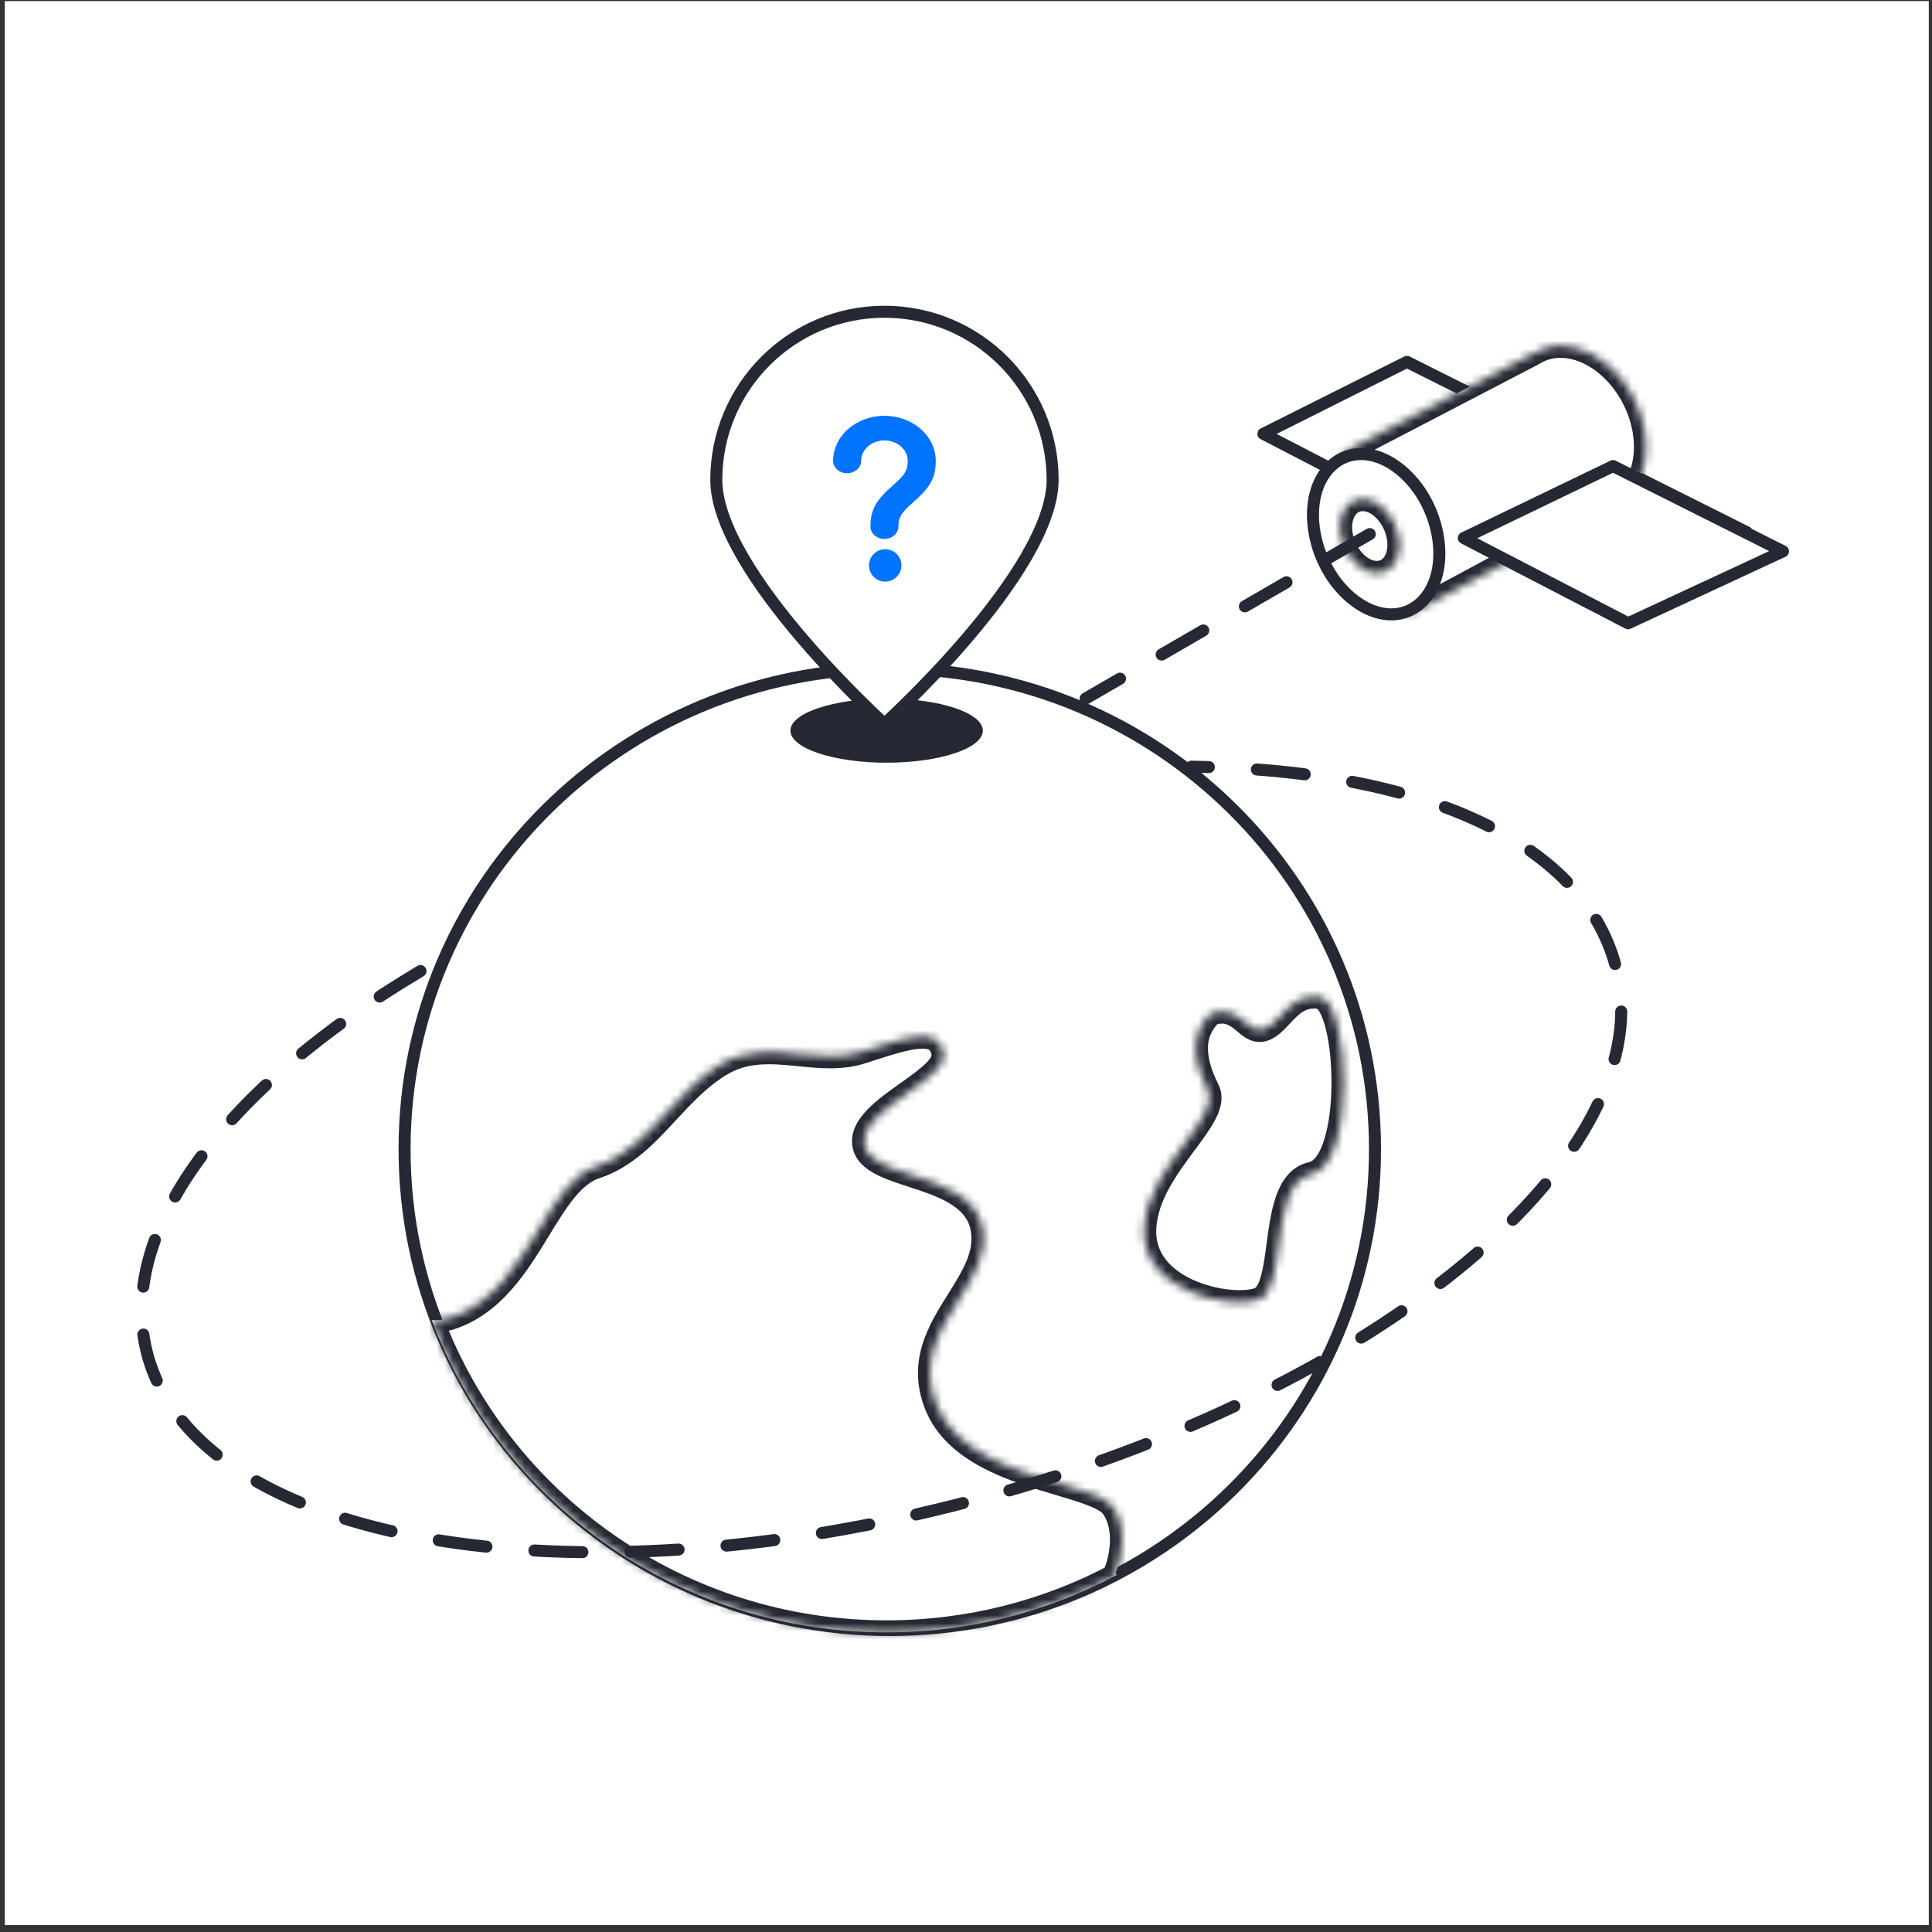 <svg width="241" height="241" viewBox="0 0 241 241" fill="none" xmlns="http://www.w3.org/2000/svg">
<rect x="0" y="0" width="241" height="241" fill="#333333" stroke="none"/>
<rect width="240" height="240" transform="translate(0.6 0.139)" fill="white"/>
<path d="M170.358 143.359C170.358 175.645 143.938 201.83 111.332 201.83C78.725 201.83 52.305 175.645 52.305 143.359C52.305 111.073 78.725 84.889 111.332 84.889C143.938 84.889 170.358 111.073 170.358 143.359Z" stroke="#262933" stroke-width="1.5"/>
<path d="M110.993 203.33C144.414 203.33 171.519 176.487 171.519 143.359C171.519 110.232 144.414 83.389 110.993 83.389C77.572 83.389 50.467 110.232 50.467 143.359C50.467 176.487 77.572 203.33 110.993 203.33Z" fill="white" stroke="#262933" stroke-width="1.5"/>
<ellipse cx="110.6" cy="91.139" rx="12" ry="4" fill="#262933"/>
<mask id="path-4-inside-1_3470_2994" fill="white">
<path fill-rule="evenodd" clip-rule="evenodd" d="M139.279 196.476C130.739 201.036 120.966 203.624 110.584 203.624C84.609 203.624 62.452 187.427 53.844 164.671C54.639 164.719 55.431 164.628 56.215 164.373C61.522 162.644 64.519 157.747 67.213 153.345C69.413 149.751 71.411 146.486 74.3 145.545C77.987 144.344 80.566 141.569 83.209 138.725C85.172 136.611 87.171 134.46 89.685 132.889C92.972 130.836 96.356 131.173 99.74 131.51C102.348 131.77 104.957 132.03 107.522 131.195C113.414 129.275 117.163 128.054 117.684 131.412C117.925 132.965 115.65 134.583 113.22 136.311C110.395 138.32 107.361 140.478 107.831 142.854C108.213 144.786 110.848 145.647 113.796 146.61C117.59 147.849 121.901 149.257 122.586 153.335C123.118 156.5 121.374 159.285 119.548 162.2C117.193 165.959 114.704 169.933 116.791 175.215C119.153 181.191 126.527 183.384 132.161 185.06C135.368 186.014 138.012 186.801 138.847 188.021C140.691 190.714 139.831 194.561 139.171 196.148L139.279 196.476ZM155.312 127.518C156.058 128.144 156.712 128.694 157.635 128.394C158.432 128.134 159.083 127.433 159.779 126.683C160.953 125.419 162.256 124.017 164.605 124.359C168.347 124.904 169.155 145.22 163.623 146.435C160.578 147.103 160.003 151.418 159.476 155.368C159.045 158.596 158.647 161.579 156.961 162.129C153.212 163.35 142.346 161.01 142.734 153.239C142.938 149.158 145.599 145.574 147.824 142.578C149.835 139.869 151.49 137.641 150.65 135.961C148.882 132.421 148.36 129.063 151.046 126.424C153.181 125.728 154.326 126.69 155.312 127.518Z"/>
</mask>
<path fill-rule="evenodd" clip-rule="evenodd" d="M139.279 196.476C130.739 201.036 120.966 203.624 110.584 203.624C84.609 203.624 62.452 187.427 53.844 164.671C54.639 164.719 55.431 164.628 56.215 164.373C61.522 162.644 64.519 157.747 67.213 153.345C69.413 149.751 71.411 146.486 74.3 145.545C77.987 144.344 80.566 141.569 83.209 138.725C85.172 136.611 87.171 134.46 89.685 132.889C92.972 130.836 96.356 131.173 99.74 131.51C102.348 131.77 104.957 132.03 107.522 131.195C113.414 129.275 117.163 128.054 117.684 131.412C117.925 132.965 115.65 134.583 113.22 136.311C110.395 138.32 107.361 140.478 107.831 142.854C108.213 144.786 110.848 145.647 113.796 146.61C117.59 147.849 121.901 149.257 122.586 153.335C123.118 156.5 121.374 159.285 119.548 162.2C117.193 165.959 114.704 169.933 116.791 175.215C119.153 181.191 126.527 183.384 132.161 185.06C135.368 186.014 138.012 186.801 138.847 188.021C140.691 190.714 139.831 194.561 139.171 196.148L139.279 196.476ZM155.312 127.518C156.058 128.144 156.712 128.694 157.635 128.394C158.432 128.134 159.083 127.433 159.779 126.683C160.953 125.419 162.256 124.017 164.605 124.359C168.347 124.904 169.155 145.22 163.623 146.435C160.578 147.103 160.003 151.418 159.476 155.368C159.045 158.596 158.647 161.579 156.961 162.129C153.212 163.35 142.346 161.01 142.734 153.239C142.938 149.158 145.599 145.574 147.824 142.578C149.835 139.869 151.49 137.641 150.65 135.961C148.882 132.421 148.36 129.063 151.046 126.424C153.181 125.728 154.326 126.69 155.312 127.518Z" fill="white"/>
<path d="M139.279 196.476L139.986 197.799L141.101 197.204L140.703 196.004L139.279 196.476ZM53.844 164.671L53.934 163.173L51.621 163.033L52.441 165.201L53.844 164.671ZM56.215 164.373L56.68 165.799L56.68 165.799L56.215 164.373ZM67.213 153.345L65.934 152.562L67.213 153.345ZM74.3 145.545L74.765 146.972L74.3 145.545ZM83.209 138.725L82.11 137.704L83.209 138.725ZM89.685 132.889L90.48 134.161V134.161L89.685 132.889ZM99.74 131.51L99.591 133.003L99.74 131.51ZM107.522 131.195L107.987 132.621L107.522 131.195ZM117.684 131.412L119.166 131.182V131.182L117.684 131.412ZM113.22 136.311L112.35 135.089L113.22 136.311ZM107.831 142.854L106.359 143.145V143.145L107.831 142.854ZM113.796 146.61L113.33 148.036L113.796 146.61ZM122.586 153.335L121.107 153.584L122.586 153.335ZM119.548 162.2L118.277 161.403L119.548 162.2ZM116.791 175.215L115.396 175.766L116.791 175.215ZM132.161 185.06L131.734 186.498L132.161 185.06ZM138.847 188.021L140.085 187.174V187.174L138.847 188.021ZM139.171 196.148L137.786 195.572L137.571 196.089L137.747 196.621L139.171 196.148ZM157.635 128.394L157.17 126.967V126.967L157.635 128.394ZM155.312 127.518L156.277 126.37L156.277 126.37L155.312 127.518ZM159.779 126.683L158.68 125.662L158.68 125.662L159.779 126.683ZM164.605 124.359L164.388 125.843L164.605 124.359ZM163.623 146.435L163.301 144.97L163.623 146.435ZM159.476 155.368L157.989 155.17V155.17L159.476 155.368ZM156.961 162.129L156.497 160.702H156.497L156.961 162.129ZM142.734 153.239L141.236 153.165L142.734 153.239ZM147.824 142.578L149.029 143.472L147.824 142.578ZM150.65 135.961L151.992 135.29V135.29L150.65 135.961ZM151.046 126.424L150.581 124.998L150.246 125.107L149.994 125.354L151.046 126.424ZM138.573 195.153C130.245 199.6 120.714 202.124 110.584 202.124V205.124C121.218 205.124 131.232 202.473 139.986 197.799L138.573 195.153ZM110.584 202.124C85.246 202.124 63.639 186.325 55.247 164.14L52.441 165.201C61.265 188.528 83.972 205.124 110.584 205.124V202.124ZM55.75 162.947C55.155 163.141 54.552 163.211 53.934 163.173L53.753 166.168C54.726 166.227 55.707 166.116 56.68 165.799L55.75 162.947ZM65.934 152.562C63.176 157.069 60.443 161.418 55.75 162.947L56.68 165.799C62.602 163.87 65.863 158.425 68.493 154.128L65.934 152.562ZM73.835 144.119C72 144.717 70.556 146.016 69.339 147.498C68.124 148.978 67.019 150.789 65.934 152.562L68.493 154.128C69.607 152.307 70.601 150.689 71.658 149.402C72.712 148.118 73.711 147.315 74.765 146.972L73.835 144.119ZM82.11 137.704C79.418 140.601 77.092 143.058 73.835 144.119L74.765 146.972C78.883 145.63 81.714 142.537 84.308 139.746L82.11 137.704ZM88.891 131.617C86.18 133.311 84.051 135.614 82.11 137.704L84.308 139.746C86.293 137.609 88.162 135.61 90.48 134.161L88.891 131.617ZM99.888 130.018C96.564 129.686 92.67 129.256 88.891 131.617L90.48 134.161C93.275 132.415 96.147 132.659 99.591 133.003L99.888 130.018ZM107.057 129.769C104.84 130.491 102.549 130.283 99.888 130.018L99.591 133.003C102.148 133.258 105.074 133.57 107.987 132.621L107.057 129.769ZM119.166 131.182C118.99 130.046 118.489 129.047 117.508 128.425C116.595 127.846 115.511 127.756 114.509 127.828C112.541 127.97 109.919 128.836 107.057 129.769L107.987 132.621C111.017 131.634 113.214 130.93 114.725 130.821C115.462 130.767 115.781 130.882 115.901 130.958C115.954 130.992 116.117 131.099 116.202 131.642L119.166 131.182ZM114.089 137.534C115.274 136.691 116.555 135.784 117.496 134.874C118.355 134.043 119.412 132.765 119.166 131.182L116.202 131.642C116.197 131.613 116.236 131.919 115.411 132.718C114.667 133.437 113.596 134.203 112.35 135.089L114.089 137.534ZM109.302 142.563C109.218 142.135 109.396 141.492 110.368 140.488C111.305 139.52 112.644 138.561 114.089 137.534L112.35 135.089C110.97 136.071 109.38 137.195 108.212 138.402C107.078 139.574 105.974 141.197 106.359 143.145L109.302 142.563ZM114.262 145.184C112.748 144.689 111.494 144.275 110.561 143.774C109.618 143.268 109.361 142.862 109.302 142.563L106.359 143.145C106.682 144.778 107.934 145.769 109.142 146.417C110.359 147.071 111.897 147.568 113.33 148.036L114.262 145.184ZM124.066 153.086C123.629 150.489 122.018 148.794 120.148 147.633C118.328 146.504 116.119 145.79 114.262 145.184L113.33 148.036C115.267 148.668 117.11 149.279 118.566 150.182C119.971 151.054 120.858 152.103 121.107 153.584L124.066 153.086ZM120.819 162.996C122.566 160.207 124.709 156.915 124.066 153.086L121.107 153.584C121.528 156.085 120.181 158.363 118.277 161.403L120.819 162.996ZM118.186 174.663C116.409 170.166 118.421 166.824 120.819 162.996L118.277 161.403C115.965 165.094 112.999 169.7 115.396 175.766L118.186 174.663ZM132.589 183.623C129.747 182.777 126.64 181.848 123.951 180.424C121.272 179.006 119.184 177.188 118.186 174.663L115.396 175.766C116.76 179.217 119.54 181.484 122.547 183.076C125.544 184.662 128.942 185.668 131.734 186.498L132.589 183.623ZM140.085 187.174C139.389 186.157 138.125 185.52 136.953 185.049C135.708 184.549 134.17 184.093 132.589 183.623L131.734 186.498C133.359 186.982 134.747 187.396 135.834 187.833C136.994 188.299 137.47 188.665 137.61 188.869L140.085 187.174ZM140.556 196.724C140.947 195.784 141.371 194.253 141.446 192.566C141.522 190.885 141.256 188.885 140.085 187.174L137.61 188.869C138.281 189.85 138.508 191.12 138.449 192.432C138.391 193.739 138.055 194.926 137.786 195.572L140.556 196.724ZM140.703 196.004L140.594 195.676L137.747 196.621L137.856 196.949L140.703 196.004ZM157.17 126.967C157.124 126.982 157.116 126.977 157.128 126.978C157.135 126.979 157.115 126.979 157.055 126.95C156.989 126.919 156.895 126.862 156.757 126.76C156.617 126.655 156.47 126.532 156.277 126.37L154.348 128.667C154.947 129.17 156.263 130.418 158.099 129.82L157.17 126.967ZM158.68 125.662C157.902 126.5 157.522 126.853 157.17 126.967L158.099 129.82C159.342 129.415 160.265 128.365 160.879 127.704L158.68 125.662ZM164.821 122.875C161.615 122.408 159.81 124.446 158.68 125.662L160.879 127.704C162.096 126.392 162.897 125.626 164.388 125.843L164.821 122.875ZM163.944 147.9C165.093 147.648 165.969 146.918 166.611 146.055C167.248 145.197 167.719 144.128 168.069 142.992C168.772 140.718 169.08 137.888 169.091 135.152C169.103 132.411 168.816 129.649 168.26 127.493C167.984 126.423 167.623 125.423 167.147 124.637C166.7 123.9 165.961 123.041 164.821 122.875L164.388 125.843C164.184 125.813 164.288 125.709 164.581 126.191C164.843 126.625 165.115 127.312 165.355 128.242C165.831 130.086 166.102 132.581 166.091 135.14C166.081 137.703 165.788 140.213 165.203 142.107C164.91 143.055 164.566 143.777 164.203 144.265C163.845 144.747 163.535 144.918 163.301 144.97L163.944 147.9ZM160.963 155.566C161.232 153.547 161.492 151.652 162.018 150.174C162.546 148.694 163.182 148.067 163.944 147.9L163.301 144.97C161.019 145.47 159.845 147.335 159.192 149.167C158.538 151.002 158.246 153.24 157.989 155.17L160.963 155.566ZM157.426 163.555C159.04 163.029 159.748 161.449 160.127 160.182C160.532 158.826 160.753 157.141 160.963 155.566L157.989 155.17C157.769 156.823 157.575 158.243 157.252 159.323C156.903 160.493 156.569 160.679 156.497 160.702L157.426 163.555ZM141.236 153.165C140.998 157.93 144.268 160.897 147.683 162.425C149.408 163.197 151.259 163.654 152.938 163.839C154.588 164.02 156.207 163.952 157.426 163.555L156.497 160.702C155.841 160.916 154.696 161.014 153.266 160.857C151.865 160.703 150.321 160.319 148.909 159.687C146.051 158.408 144.082 156.319 144.232 153.314L141.236 153.165ZM146.62 141.684C144.458 144.595 141.467 148.548 141.236 153.165L144.232 153.314C144.41 149.768 146.741 146.553 149.029 143.472L146.62 141.684ZM149.308 136.631C149.398 136.811 149.47 137.215 148.968 138.206C148.478 139.173 147.652 140.294 146.62 141.684L149.029 143.472C150.007 142.154 151.014 140.806 151.644 139.562C152.262 138.342 152.742 136.791 151.992 135.29L149.308 136.631ZM149.994 125.354C148.351 126.969 147.658 128.864 147.678 130.869C147.697 132.807 148.378 134.769 149.308 136.631L151.992 135.29C151.154 133.613 150.69 132.126 150.678 130.84C150.666 129.622 151.055 128.518 152.097 127.494L149.994 125.354ZM156.277 126.37C155.809 125.977 155.092 125.358 154.143 124.998C153.124 124.61 151.95 124.552 150.581 124.998L151.51 127.85C152.276 127.601 152.743 127.675 153.077 127.802C153.48 127.955 153.829 128.232 154.348 128.667L156.277 126.37Z" fill="#262933" mask="url(#path-4-inside-1_3470_2994)"/>
<path d="M52.452 121.13C28.169 135.57 14.252 153.67 18.401 169.011C24.742 192.455 70.873 200.579 121.437 187.156C172.002 173.734 207.852 143.847 201.511 120.403C197.327 104.932 177.303 95.977 148.625 95.638" stroke="#262933" stroke-width="1.5" stroke-linecap="round" stroke-dasharray="6 6"/>
<path d="M131.306 59.867C131.306 62.666 130.029 65.992 128.012 69.467C126.007 72.924 123.322 76.441 120.622 79.604C117.923 82.764 115.223 85.555 113.196 87.555C112.183 88.555 111.339 89.357 110.749 89.909C110.59 90.058 110.449 90.189 110.328 90.3C110.207 90.189 110.066 90.058 109.906 89.909C109.316 89.357 108.473 88.555 107.46 87.555C105.433 85.555 102.732 82.764 100.034 79.604C97.333 76.441 94.649 72.924 92.643 69.467C90.627 65.992 89.35 62.666 89.35 59.867C89.35 48.281 98.742 38.889 110.328 38.889C121.914 38.889 131.306 48.281 131.306 59.867Z" fill="white" stroke="#262933" stroke-width="1.5"/>
<path fill-rule="evenodd" clip-rule="evenodd" d="M105.8 53.515C107 52.459 108.628 51.865 110.326 51.865C112.024 51.865 113.652 52.459 114.852 53.515C116.052 54.571 116.727 56.004 116.727 57.498C116.727 59.716 115.931 60.882 113.887 62.68L113.573 62.963C112.386 64.042 112.072 64.587 112.072 65.691C112.072 66.099 111.888 66.489 111.56 66.778C111.233 67.066 110.789 67.227 110.326 67.227C109.863 67.227 109.419 67.066 109.092 66.778C108.764 66.489 108.58 66.099 108.58 65.691C108.58 63.473 109.376 62.307 111.42 60.509L111.734 60.226C112.921 59.147 113.235 58.602 113.235 57.498C113.235 56.819 112.929 56.168 112.383 55.688C111.838 55.207 111.098 54.938 110.326 54.938C109.554 54.938 108.814 55.207 108.269 55.688C107.723 56.168 107.416 56.819 107.416 57.498L107.4 57.707C107.34 58.093 107.116 58.444 106.772 58.689C106.429 58.935 105.993 59.057 105.552 59.03C105.11 59.004 104.697 58.831 104.395 58.546C104.093 58.262 103.925 57.887 103.925 57.498C103.925 56.004 104.599 54.571 105.8 53.515ZM110.422 68.507C109.886 68.507 109.371 68.72 108.992 69.1C108.613 69.479 108.4 69.993 108.4 70.53C108.4 71.066 108.613 71.581 108.992 71.96C109.371 72.34 109.886 72.553 110.422 72.553C110.959 72.553 111.473 72.34 111.853 71.96C112.232 71.581 112.445 71.066 112.445 70.53C112.445 69.993 112.232 69.479 111.853 69.1C111.473 68.72 110.959 68.507 110.422 68.507Z" fill="#0073FF"/>
<path d="M198.59 75.376L157.6 54.115L175.504 45.139L217.907 66.399L198.59 75.376Z" fill="white" stroke="#262933" stroke-width="1.5" stroke-linejoin="round"/>
<mask id="path-10-inside-2_3470_2994" fill="white">
<path fill-rule="evenodd" clip-rule="evenodd" d="M200.354 63.411C203.842 62.462 205.918 58.599 205.166 53.834C204.273 48.18 199.734 43.396 195.029 43.149C193.626 43.075 192.366 43.413 191.313 44.074L167.626 56.407L175.635 76.723L200.354 63.411Z"/>
</mask>
<path fill-rule="evenodd" clip-rule="evenodd" d="M200.354 63.411C203.842 62.462 205.918 58.599 205.166 53.834C204.273 48.18 199.734 43.396 195.029 43.149C193.626 43.075 192.366 43.413 191.313 44.074L167.626 56.407L175.635 76.723L200.354 63.411Z" fill="white"/>
<path d="M205.166 53.834L203.684 54.068L205.166 53.834ZM200.354 63.411L199.961 61.964L199.795 62.009L199.643 62.09L200.354 63.411ZM195.029 43.149L195.108 41.651L195.029 43.149ZM191.313 44.074L192.006 45.404L192.059 45.377L192.11 45.345L191.313 44.074ZM167.626 56.407L166.933 55.077L165.735 55.701L166.23 56.957L167.626 56.407ZM175.635 76.723L174.24 77.273L174.859 78.844L176.346 78.043L175.635 76.723ZM203.684 54.068C204.362 58.359 202.464 61.282 199.961 61.964L200.748 64.858C205.22 63.641 207.475 58.84 206.647 53.6L203.684 54.068ZM194.951 44.647C196.825 44.745 198.796 45.764 200.439 47.496C202.073 49.219 203.287 51.554 203.684 54.068L206.647 53.6C206.151 50.461 204.649 47.576 202.615 45.432C200.59 43.296 197.939 41.8 195.108 41.651L194.951 44.647ZM192.11 45.345C192.893 44.854 193.844 44.588 194.951 44.647L195.108 41.651C193.407 41.561 191.84 41.972 190.516 42.804L192.11 45.345ZM190.62 42.744L166.933 55.077L168.318 57.738L192.006 45.404L190.62 42.744ZM166.23 56.957L174.24 77.273L177.031 76.172L169.021 55.857L166.23 56.957ZM176.346 78.043L201.066 64.731L199.643 62.09L174.924 75.402L176.346 78.043Z" fill="#262933" mask="url(#path-10-inside-2_3470_2994)"/>
<path d="M179.384 67.044C180.285 72.744 177.344 76.846 173.242 76.63C169.141 76.415 164.844 71.933 163.944 66.233C163.044 60.533 165.985 56.431 170.086 56.647C174.188 56.862 178.484 61.345 179.384 67.044Z" fill="white" stroke="#262933" stroke-width="1.5"/>
<mask id="path-13-inside-3_3470_2994" fill="white">
<path d="M174.495 67.057C174.896 69.597 173.597 71.57 171.593 71.465C169.589 71.359 167.639 69.215 167.238 66.676C166.836 64.136 168.136 62.162 170.14 62.268C172.144 62.373 174.094 64.517 174.495 67.057Z"/>
</mask>
<path d="M174.495 67.057C174.896 69.597 173.597 71.57 171.593 71.465C169.589 71.359 167.639 69.215 167.238 66.676C166.836 64.136 168.136 62.162 170.14 62.268C172.144 62.373 174.094 64.517 174.495 67.057Z" fill="white"/>
<path d="M173.013 67.291C173.168 68.271 172.973 69.003 172.693 69.428C172.438 69.816 172.101 69.99 171.671 69.967L171.514 72.963C173.089 73.046 174.404 72.285 175.199 71.078C175.97 69.907 176.223 68.383 175.977 66.823L173.013 67.291ZM171.671 69.967C171.174 69.941 170.531 69.641 169.924 68.974C169.329 68.319 168.873 67.416 168.719 66.442L165.756 66.91C166.003 68.474 166.723 69.913 167.704 70.992C168.674 72.058 170.007 72.884 171.514 72.963L171.671 69.967ZM168.719 66.442C168.564 65.462 168.76 64.729 169.04 64.305C169.295 63.917 169.632 63.743 170.061 63.766L170.219 60.77C168.644 60.687 167.329 61.447 166.534 62.655C165.763 63.826 165.51 65.35 165.756 66.91L168.719 66.442ZM170.061 63.766C170.559 63.792 171.202 64.091 171.809 64.759C172.404 65.413 172.859 66.316 173.013 67.291L175.977 66.823C175.73 65.258 175.009 63.819 174.028 62.74C173.059 61.674 171.725 60.849 170.219 60.77L170.061 63.766Z" fill="#262933" mask="url(#path-13-inside-3_3470_2994)"/>
<path d="M222.412 68.769L203.095 77.745L182.6 67.115L201.211 58.139L222.412 68.769Z" fill="white" stroke="#262933" stroke-width="1.5" stroke-linejoin="round"/>
<path d="M170.866 66.619L135.425 87.138" stroke="#262933" stroke-width="1.5" stroke-linecap="round" stroke-dasharray="6 6"/>
</svg>
